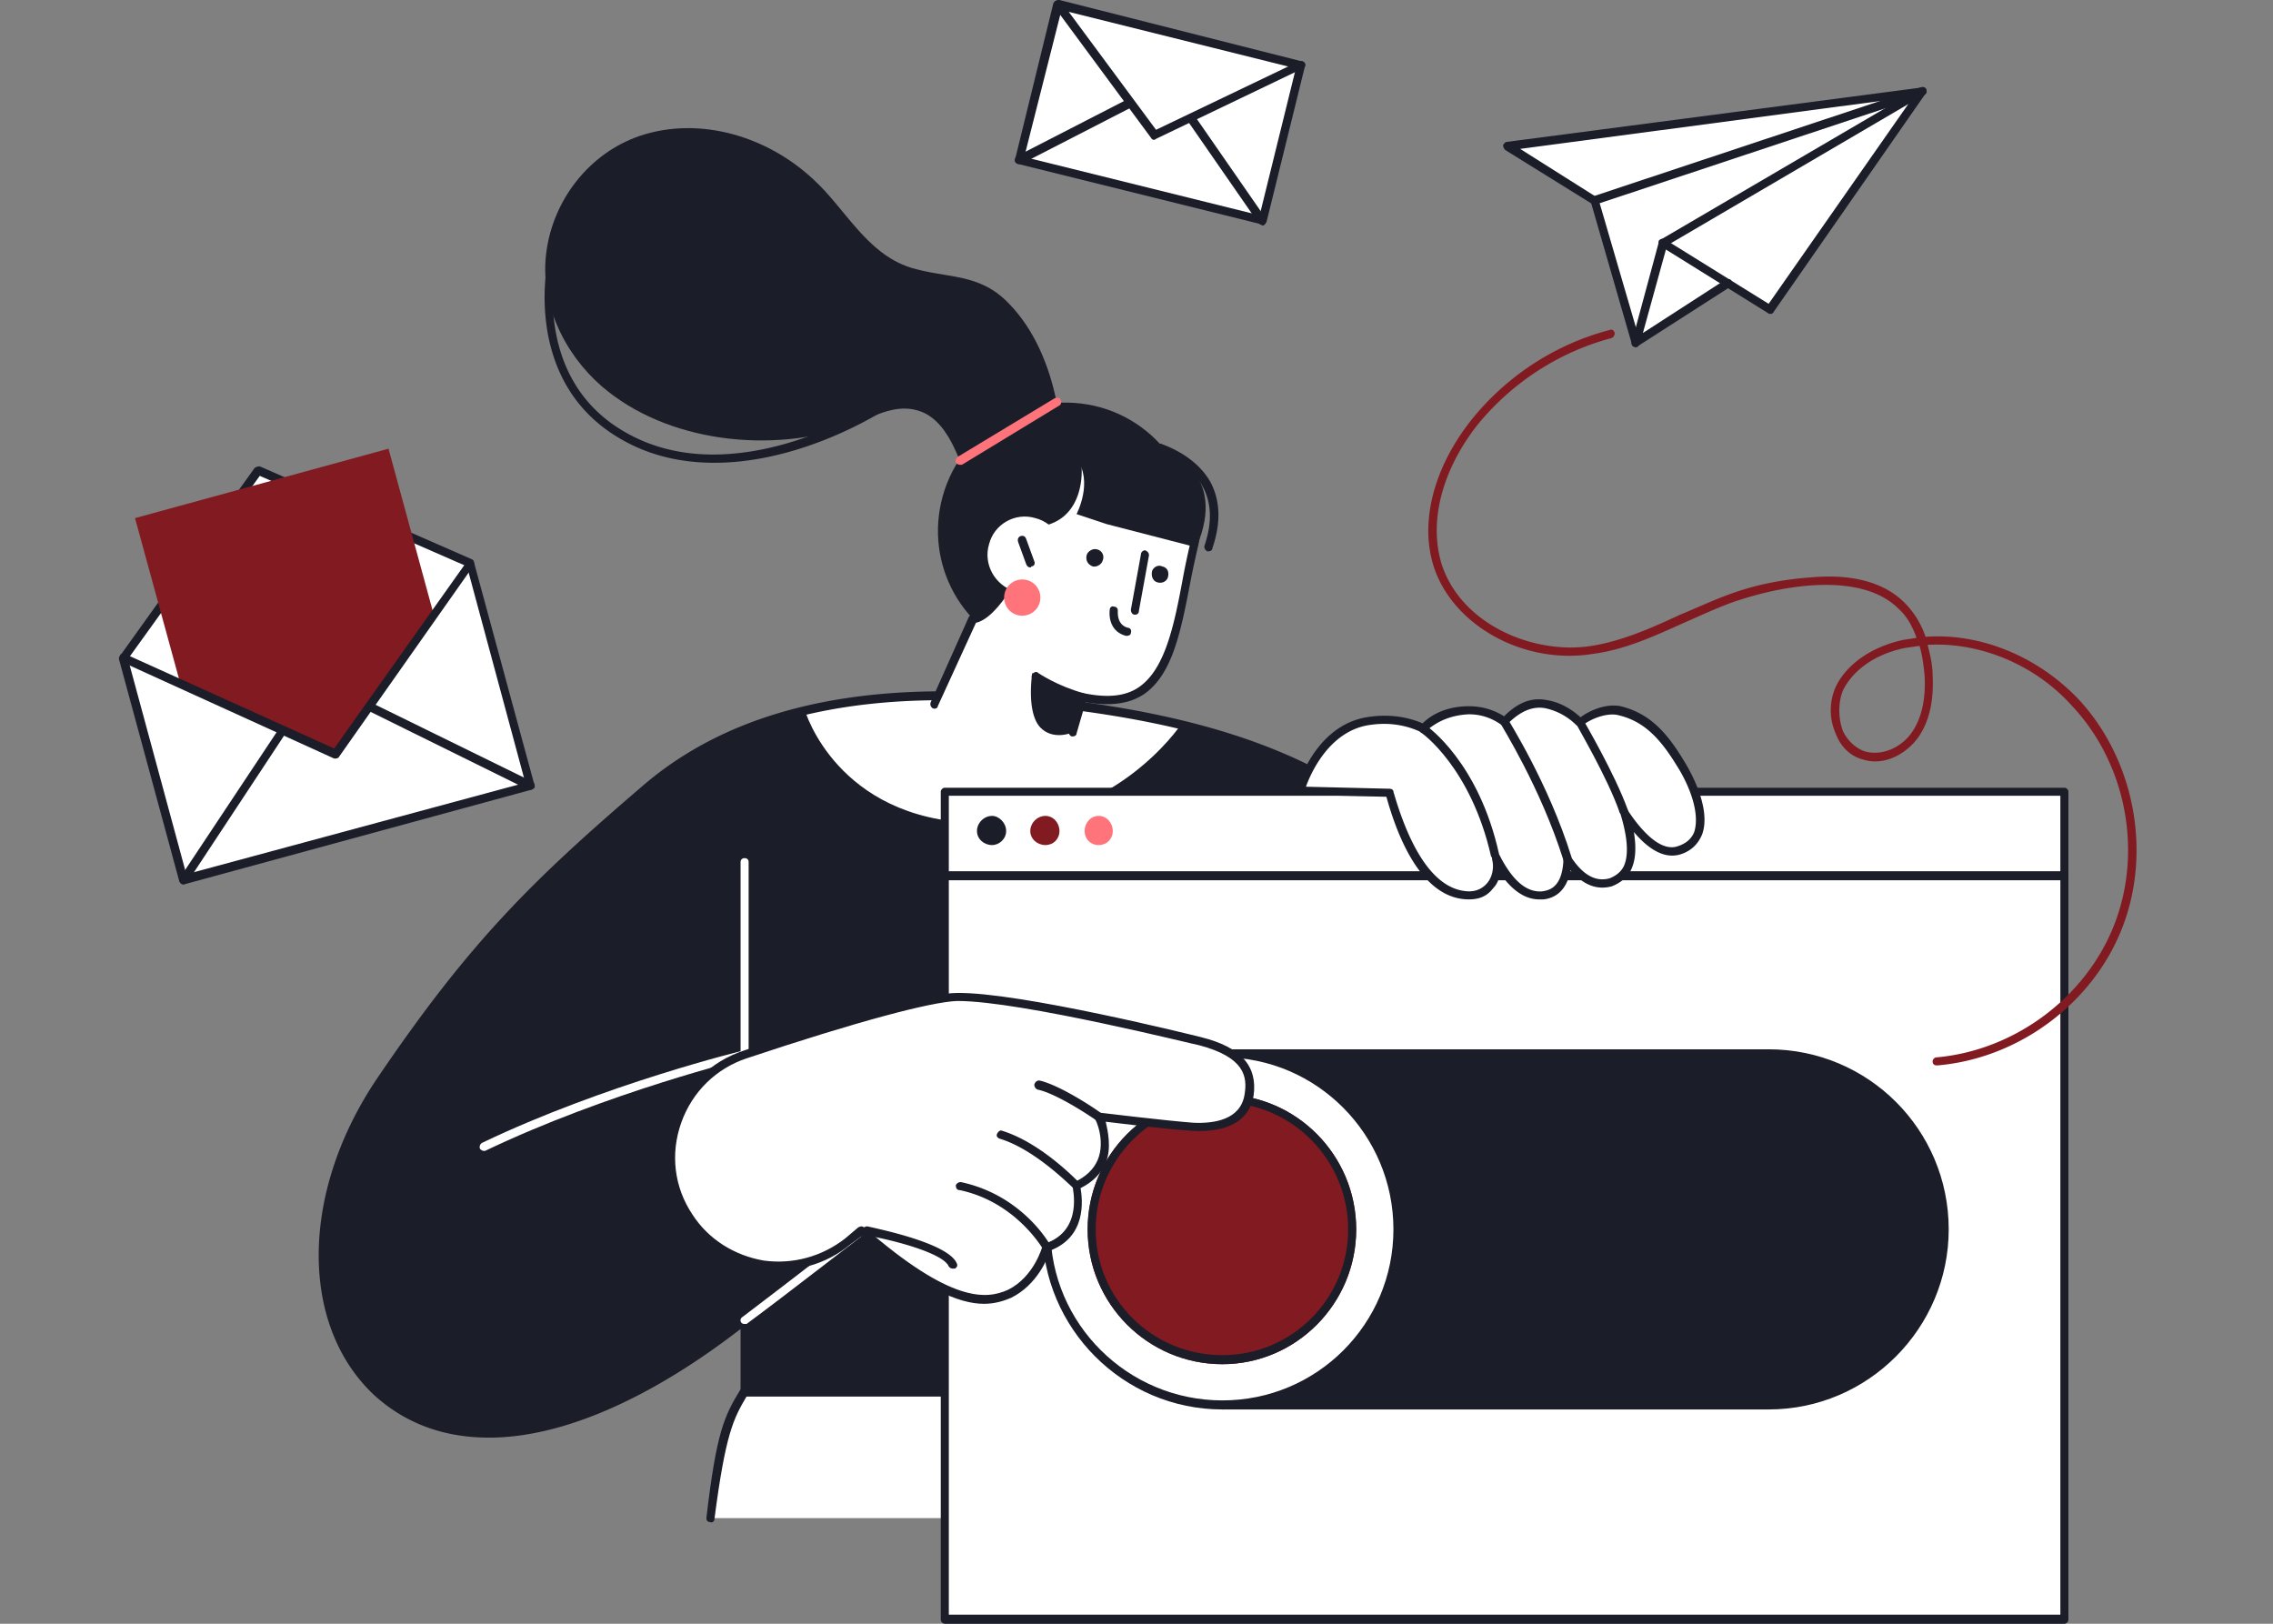 <svg xmlns="http://www.w3.org/2000/svg" width="224" height="160" fill="none"><rect width="100%" height="100%" fill="#808080" stroke="none"/><path fill="#fff" d="m189.463 9.021-40.942 5.354 8.625 5.353 4.064 14.077 9.121-5.85 4.163 2.578zM126.91 137.199H73.379c-1.487 2.379-2.28 3.866-3.371 12.392h58.984z"/><path fill="#1B1D29" d="M128.994 149.988c-.199 0-.397-.099-.397-.298l-1.982-12.094H73.579c-1.29 2.181-2.082 3.668-3.172 12.094 0 .199-.199.397-.397.298-.298 0-.397-.198-.397-.397.992-8.525 1.785-10.111 3.37-12.689q.199-.198.398-.198h53.531c.198 0 .397.198.397.397l2.082 12.49c.099.199-.1.397-.298.397z"/><path fill="#1B1D29" d="M37.592 106.369c8.823-12.887 14.77-19.033 26.171-28.748 10.112-8.625 24.288-9.914 37.076-8.724 9.615.991 20.322 2.776 28.847 7.336 5.552 2.875 7.237 5.65 7.237 5.65L126.911 137.2H73.379v-7.137c-34.002 27.162-51.35-.991-35.787-23.693"/><path fill="#fff" d="M100.839 68.897c-7.038-.595-14.572-.496-21.511 1.09 0 .1 3.172 10.707 16.753 11.104 13.581.495 20.223-9.616 20.322-9.715-5.154-1.19-10.508-1.983-15.564-2.479M47.705 113.407c-.198 0-.297-.099-.397-.198-.099-.198 0-.496.199-.595 11.995-5.749 25.774-9.12 25.874-9.12.198-.099.495.099.495.298.1.198-.1.396-.297.495-.1 0-13.78 3.371-25.775 9.12z"/><path fill="#fff" d="M73.38 106.766a.43.43 0 0 1-.398-.397V84.957c0-.298.2-.397.397-.397.199 0 .397.1.397.397v21.412a.426.426 0 0 1-.397.397"/><path fill="#1B1D29" d="M117.197 55.712c-1.883 6.642-8.822 10.607-15.563 8.724-6.741-1.884-10.608-8.823-8.724-15.564 1.883-6.741 8.823-10.607 15.564-8.724 6.642 1.884 10.607 8.823 8.723 15.564"/><path fill="#1B1D29" fill-rule="evenodd" d="M48.2 141.66q-6.691 0-11.3-4.163c-7.436-6.94-7.337-20.124.396-31.425 9.02-13.284 15.167-19.331 26.171-28.749 8.724-7.435 21.214-10.31 37.373-8.823 12.59 1.19 21.809 3.57 29.046 7.336 5.551 2.974 7.336 5.65 7.435 5.849q.099.099 0 .297L127.308 137.2a.426.426 0 0 1-.396.397H73.38a.43.43 0 0 1-.397-.397v-6.245c-9.12 7.038-17.744 10.706-24.783 10.706m44.61-72.664c-12.094 0-21.81 2.974-28.749 8.922-11.003 9.417-17.05 15.465-26.071 28.649-7.336 10.707-7.534 23.792-.496 30.335 7.733 7.137 21.016 4.461 35.589-7.138.198-.099.297-.099.495-.099.1.099.199.298.199.397v6.642h52.837l9.913-54.722c-.396-.594-2.28-2.874-7.038-5.353-7.138-3.767-16.258-6.047-28.748-7.237a82 82 0 0 0-7.931-.396" clip-rule="evenodd"/><path fill="#fff" d="m91.62 70.384 4.262-9.417c2.874-.1 6.542-9.418 6.542-9.418 4.461-.793 3.767-6.146 3.767-6.146 5.651 2.28 8.427 3.965 10.112 2.676.496-.297 1.09-.099 1.289.496.297 1.09.495 2.776.099 5.056-1.983 9.22-2.181 16.852-11.004 15.167l-1.487 5.353z"/><path fill="#1B1D29" d="M105.698 72.566h-.099a.55.55 0 0 1-.298-.496l.992-3.47c0-.198.297-.297.495-.297 2.38.496 4.164.297 5.453-.595 2.577-1.784 3.469-6.047 4.361-10.904q.298-1.587.695-3.272c.396-2.18.198-3.866-.1-4.857a.65.65 0 0 0-.297-.298q-.198-.1-.298.1c-1.586 1.09-3.766.198-7.732-1.488q-1.09-.495-2.28-.991c.1 1.586-.297 5.155-3.866 5.849-.595 1.586-3.767 8.922-6.543 9.517l-3.767 8.228c0 .198-.297.297-.495.198a.48.48 0 0 1-.198-.595l3.766-8.426c.1-.1.199-.198.397-.198 1.883-.1 4.759-5.75 6.246-9.22q0-.198.297-.297c3.965-.595 3.37-5.353 3.37-5.552q-.099-.297.099-.396.2-.198.397-.1 1.585.596 2.875 1.19c3.667 1.586 5.749 2.479 6.939 1.586.297-.297.694-.297 1.09-.198.397.198.695.496.794.892.297 1.09.594 2.974.098 5.254a97 97 0 0 0-.693 3.173c-.992 5.154-1.785 9.516-4.66 11.499-1.487.991-3.37 1.19-5.749.793l-.892 3.073c0 .198-.199.298-.397.298"/><path fill="#1B1D29" d="M106.688 69.195h-.099c-2.776-.793-4.66-2.181-4.759-2.181-.198-.198-.198-.397-.099-.595.198-.198.397-.297.595-.099 0 0 1.884 1.289 4.461 1.983.198.099.397.297.298.594-.099.1-.199.298-.397.298"/><path fill="#1B1D29" d="M105.696 72.17s-1.982.891-3.271-.596c-1.289-1.586-.694-5.254-.694-5.254l4.956 2.479zM111.844 60.57c-.298 0-.397-.297-.397-.496l.991-5.452c0-.198.199-.396.397-.396.297.099.396.297.396.495l-.991 5.453c0 .297-.198.396-.396.396M107.085 54.72c-.099.497.099.893.595 1.091.396.1.892-.198.991-.594a.794.794 0 0 0-.594-1.09c-.397-.1-.893.197-.992.594M113.529 56.307c-.099.496.098.992.594 1.09.397.1.892-.098.991-.594.1-.496-.098-.892-.594-.991-.396-.199-.892.099-.991.495"/><path fill="#fff" d="M97.468 53.63c-.595 1.983.595 4.065 2.578 4.66 1.982.495 4.064-.694 4.659-2.677.495-1.983-.694-4.064-2.677-4.56-1.982-.595-4.064.595-4.56 2.578"/><path fill="#1B1D29" d="M101.533 55.91c-.198 0-.297-.098-.396-.297l-.793-2.18c-.1-.298 0-.496.198-.596q.446-.149.595.298l.793 2.18c.099.199 0 .496-.297.496q0 .1-.1.1"/><path fill="#fff" d="M93.107 159.604h110.335V78.018H93.107z"/><path fill="#1B1D29" fill-rule="evenodd" d="M203.442 160H93.107a.426.426 0 0 1-.396-.397V78.017c0-.198.198-.396.396-.396h110.335c.198 0 .396.198.396.396v81.586a.426.426 0 0 1-.396.397m-109.938-.892h109.541V78.414H93.504z" clip-rule="evenodd"/><path fill="#1B1D29" d="M203.442 86.74H93.107c-.198 0-.396-.197-.396-.495 0-.198.198-.396.396-.396h110.335c.198 0 .396.198.396.396 0 .298-.198.496-.396.496M99.155 81.884c0 .793-.695 1.387-1.389 1.387-.793 0-1.487-.594-1.487-1.388s.694-1.486 1.487-1.486c.694 0 1.388.693 1.388 1.486"/><path fill="#FF737A" d="M109.662 81.884c0 .793-.595 1.387-1.388 1.387s-1.387-.594-1.387-1.388.594-1.486 1.387-1.486 1.388.693 1.388 1.486"/><path fill="#821B21" d="M104.408 81.884c0 .793-.595 1.387-1.388 1.387s-1.487-.594-1.487-1.388.694-1.486 1.487-1.486 1.388.693 1.388 1.486"/><path fill="#fff" d="m128.199 77.918 8.724.198c1.189 4.263 3.569 10.013 7.832 10.112 2.28 0 2.973-2.181 2.676-3.668 1.09 2.082 2.577 3.866 4.56 3.668 1.784-.198 2.379-1.685 2.478-3.569 1.091 1.685 2.478 2.776 4.263 2.28 2.676-.892 2.28-4.163 1.289-7.038 1.289 2.082 3.47 4.56 5.452 3.866 3.371-1.09 1.884-5.65 0-8.724-1.685-2.676-3.172-4.362-5.849-4.956-1.288-.397-3.073.396-3.965 1.09-.694-.694-1.785-1.487-3.272-1.784-1.784-.397-3.271.793-4.163 1.784-.793-.694-1.982-1.19-3.469-1.19-2.38.1-3.768 1.091-4.561 1.785-1.288-.595-3.172-1.09-5.551-.694-4.957.892-6.444 6.84-6.444 6.84"/><path fill="#1B1D29" fill-rule="evenodd" d="M151.696 88.625q-2.08 0-3.866-2.578c-.099.595-.297 1.09-.694 1.487-.595.793-1.387 1.09-2.379 1.09-4.362 0-6.84-5.452-8.129-10.111l-8.426-.198a.9.9 0 0 1-.397-.1.42.42 0 0 1 0-.396c0-.198 1.686-6.245 6.84-7.138q2.975-.495 5.552.595c.793-.793 2.28-1.685 4.56-1.685q1.884 0 3.47.991c.991-.99 2.379-1.982 4.262-1.586 1.19.199 2.28.793 3.272 1.686.892-.694 2.577-1.388 3.965-1.09 2.776.693 4.461 2.477 6.146 5.253.694 1.09 2.776 4.758 1.884 7.336q-.595 1.486-2.082 1.983c-1.487.495-3.073-.298-4.659-2.181q.396 2.379-.298 3.767-.594 1.09-1.883 1.586-2.181.594-4.065-1.586c-.396 2.18-1.685 2.775-2.676 2.874zm-22.998-11.103 8.227.198c.199 0 .397.1.397.297 1.289 4.461 3.569 9.715 7.435 9.815q1.09 0 1.784-.794c.595-.694.694-1.685.496-2.379 0-.198.099-.495.297-.495.199-.1.397 0 .496.198q1.884 3.668 4.164 3.47c.495-.1 1.982-.199 2.082-3.173 0-.198.098-.396.297-.396.099-.1.297 0 .396.099q1.785 2.775 3.867 2.18.991-.396 1.388-1.189c.495-1.09.396-2.875-.397-5.353-.099-.198 0-.397.198-.496s.397 0 .496.199c1.09 1.685 3.172 4.361 5.056 3.668q1.189-.397 1.586-1.388c.595-1.884-.496-4.66-1.785-6.642-1.586-2.578-3.172-4.263-5.65-4.858-1.091-.297-2.677.298-3.569.992-.198.198-.397.099-.595 0a6.15 6.15 0 0 0-3.073-1.686c-1.586-.297-2.875.694-3.767 1.586-.099.199-.297.199-.496.1q-1.486-1.09-3.271-1.09c-2.181.098-3.47.99-4.263 1.684-.099.199-.297.199-.396.1q-2.478-1.19-5.353-.694c-3.767.694-5.552 4.659-6.047 6.047" clip-rule="evenodd"/><path fill="#1B1D29" d="M160.021 80.297c-.198 0-.297-.099-.396-.198-1.19-3.47-4.263-8.624-4.263-8.724-.099-.198-.099-.396.099-.594.198-.1.496 0 .595.198s3.073 5.254 4.362 8.823c.099.198 0 .396-.297.495zM154.471 85.056c-.198 0-.396-.1-.396-.298-2.28-7.236-6.147-13.284-6.147-13.383-.099-.198-.099-.495.1-.594.198-.1.495-.1.594.099 0 .099 3.966 6.245 6.246 13.58q0 .447-.298.596zM147.332 84.66c-.198 0-.297-.1-.396-.298-1.983-8.724-6.841-12.193-6.94-12.193-.198-.199-.198-.397-.099-.595s.397-.198.595-.1c.198.1 5.254 3.669 7.237 12.69.099.198 0 .396-.298.495zM114.717 44.213s-10.409-1.289-8.625.991c1.686 2.28 0 5.453 0 5.453l2.974.99 8.823 2.28c3.272-7.434-3.172-9.714-3.172-9.714M174.298 138.389h-53.829v-34.597h53.829c9.516 0 17.348 7.732 17.348 17.348 0 9.517-7.832 17.249-17.348 17.249"/><path fill="#1B1D29" fill-rule="evenodd" d="M174.297 138.885h-53.829c-.297 0-.495-.198-.495-.496v-34.597c0-.198.198-.396.495-.396h53.829c9.814 0 17.745 7.93 17.745 17.744 0 9.715-7.931 17.745-17.745 17.745m-53.432-.892h53.432c9.319 0 16.853-7.534 16.853-16.853 0-9.318-7.534-16.951-16.853-16.951h-53.432z" clip-rule="evenodd"/><path fill="#fff" d="M137.716 121.14c0-9.616-7.732-17.348-17.249-17.348a17.303 17.303 0 0 0-17.348 17.348c0 9.517 7.732 17.249 17.348 17.249 9.517 0 17.249-7.732 17.249-17.249"/><path fill="#821B21" fill-rule="evenodd" d="M120.468 134.424c-7.336 0-13.284-5.948-13.284-13.284s5.948-13.284 13.284-13.284c7.236 0 13.184 5.948 13.184 13.284s-5.948 13.284-13.184 13.284" clip-rule="evenodd"/><path fill="#1B1D29" fill-rule="evenodd" d="M120.468 134.424c-7.336 0-13.284-5.948-13.284-13.284s5.948-13.284 13.284-13.284c7.236 0 13.184 5.948 13.184 13.284s-5.948 13.284-13.184 13.284m0-25.774c-6.939 0-12.491 5.65-12.491 12.49s5.552 12.392 12.491 12.392c6.84 0 12.391-5.552 12.391-12.392s-5.551-12.49-12.391-12.49" clip-rule="evenodd"/><path fill="#1B1D29" fill-rule="evenodd" d="M120.468 138.885c-9.814 0-17.745-8.03-17.745-17.745 0-9.814 7.931-17.744 17.745-17.744 9.715 0 17.645 7.93 17.645 17.744 0 9.715-7.93 17.745-17.645 17.745m0-34.696c-9.319 0-16.952 7.633-16.952 16.951s7.633 16.853 16.952 16.853c9.318 0 16.852-7.534 16.852-16.853 0-9.318-7.534-16.951-16.852-16.951" clip-rule="evenodd"/><path fill="#1B1D29" d="M119.079 54.325h-.098a.54.54 0 0 1-.298-.496q1.19-3.469-.198-5.948c-1.289-2.478-4.263-3.271-4.263-3.271-.198-.1-.396-.297-.297-.595a.54.54 0 0 1 .495-.297c.1.099 3.272.991 4.858 3.767q1.486 2.775.198 6.543c0 .198-.198.297-.397.297"/><path fill="#FF737A" d="M102.526 58.885c0 .991-.793 1.784-1.785 1.784a1.777 1.777 0 0 1-1.784-1.784c0-.991.793-1.784 1.784-1.784.992 0 1.785.793 1.785 1.784"/><path fill="#1B1D29" d="M174.494 30.93q-.198 0-.297-.1l-10.508-6.542a.475.475 0 0 1-.198-.595c.198-.198.396-.198.594-.1l10.211 6.345 14.275-20.421-38.761 5.155 7.534 4.758c.198.1.298.298.199.496-.199.198-.397.297-.595.198l-8.625-5.353a.76.76 0 0 1-.198-.496c.099-.099.198-.297.396-.297l40.843-5.353c.199-.1.397 0 .397.198.099.1.099.297 0 .397L174.792 30.73q-.1.2-.298.199"/><path fill="#1B1D29" d="M161.211 34.201q-.198 0-.297-.1c-.099-.098-.199-.297-.1-.396l2.677-9.913q0-.099.198-.198l25.577-14.97c.198-.098.396 0 .495.2.199.197.099.396-.099.495l-25.378 14.87-2.379 8.624 8.129-5.254c.198-.099.495-.099.595.1.099.198.099.495-.099.594l-9.121 5.849q-.099.099-.198.099"/><path fill="#1B1D29" d="M161.212 34.2c-.198 0-.397-.099-.397-.297l-4.064-14.077c-.099-.198.099-.396.298-.495l32.218-10.707c.297-.099.495 0 .595.199q0 .446-.298.594l-31.92 10.608 3.965 13.58q0 .447-.298.596z"/><path fill="#821B21" fill-rule="evenodd" d="M190.853 104.982c-.199 0-.397-.099-.397-.397 0-.198.198-.396.397-.396 7.732-.694 14.77-5.948 17.546-13.185s1.09-15.861-4.263-21.512c-3.668-4.064-9.12-6.245-14.176-5.948.297 1.09.496 2.082.496 2.974q.198 3.668-1.289 5.948c-1.09 1.685-3.37 3.073-5.551 2.38-1.19-.298-2.181-1.19-2.677-2.479a5.7 5.7 0 0 1 0-4.758c1.091-2.181 3.47-3.866 6.642-4.56q.694-.1 1.289-.199c-.397-1.09-.893-2.081-1.785-2.875-1.784-1.784-4.758-2.577-8.723-2.28-2.578.199-5.056.793-7.435 1.587-1.685.594-3.371 1.387-4.957 2.081-2.875 1.289-5.849 2.677-9.021 3.073-6.741 1.09-13.779-2.775-15.663-8.624-1.388-4.362 0-9.715 3.668-14.374 3.47-4.362 8.327-7.535 13.681-8.922.198-.1.396 0 .495.297a.54.54 0 0 1-.298.496c-5.254 1.388-9.913 4.46-13.283 8.624-3.47 4.461-4.759 9.517-3.47 13.68 1.983 6.048 9.219 8.923 14.771 8.03 3.073-.495 5.948-1.784 8.724-3.073 1.685-.694 3.37-1.487 5.055-2.082 2.478-.892 5.056-1.387 7.733-1.586 4.163-.396 7.336.496 9.318 2.479a8.7 8.7 0 0 1 2.082 3.37c5.353-.396 11.003 1.884 15.068 6.146 5.452 5.85 7.237 14.87 4.362 22.404s-10.211 12.987-18.241 13.681zm-1.686-41.339-1.388.199c-2.974.594-5.155 2.18-6.146 4.163-.496 1.19-.496 2.776 0 4.065.496.991 1.289 1.685 2.181 1.982 1.884.496 3.767-.595 4.659-1.982q1.388-2.082 1.19-5.552c-.099-.892-.198-1.883-.496-2.875" clip-rule="evenodd"/><path fill="#1B1D29" d="M53.85 24.783c-.694 4.957 1.686 10.013 5.453 13.284 6.443 5.551 16.753 6.642 24.584 3.866 1.983-.793 4.263-2.18 6.543-1.487 2.181.595 3.37 2.974 4.164 4.957l9.517-5.849c-.694-3.47-2.181-7.138-4.759-9.715-2.875-2.974-6.047-2.38-9.615-3.47-4.362-1.387-6.444-5.848-9.616-8.723-4.461-4.164-11.103-6.246-17.051-4.263-4.957 1.685-8.526 6.245-9.22 11.4"/><path fill="#1B1D29" d="M70.405 45.601c-3.271 0-6.345-.694-9.12-2.28-9.814-5.551-7.336-17.25-7.336-17.447a.55.55 0 0 1 .496-.298c.198.1.396.298.297.496 0 .099-2.38 11.301 6.94 16.555 9.912 5.65 22.403-1.388 24.782-2.875.199-.099.496 0 .595.198.1.199.1.397-.099.595-4.66 2.776-10.706 5.056-16.555 5.056"/><path fill="#FF737A" d="M94.596 45.8q-.2 0-.397-.199c-.099-.198 0-.396.198-.595l9.517-5.75c.198-.099.496-.099.595.1.099.198.099.495-.099.594l-9.617 5.85z"/><path fill="#fff" d="m124.434 21.71-23.991-5.948L104.309.396 128.2 6.444z"/><path fill="#1B1D29" fill-rule="evenodd" d="M124.433 22.206q-.1 0-.1-.1l-23.99-5.947c-.198 0-.396-.298-.297-.496L103.813.297l.198-.198a.9.9 0 0 1 .397-.099l23.891 6.047c.198 0 .396.198.297.496l-3.767 15.266a1.2 1.2 0 0 1-.198.298q-.099.099-.198.099m-23.495-6.741 23.197 5.75 3.569-14.474-23.098-5.75z" clip-rule="evenodd"/><path fill="#1B1D29" d="M113.727 13.78q-.198 0-.297-.199L103.913.694c-.099-.198-.099-.496.099-.595s.496-.099.595.1l9.318 12.59 14.077-6.742c.198-.099.496 0 .595.199.099.198 0 .396-.198.495l-14.474 6.94q-.099.099-.198.099"/><path fill="#1B1D29" d="M124.433 22.206q-.298-.099-.397-.198l-6.94-10.013c-.099-.198-.099-.495.1-.594.198-.199.495-.1.594.099l6.94 10.012c.099.198.099.397-.099.595q-.1.099-.198.099M100.443 16.159c-.198 0-.297-.1-.396-.198a.476.476 0 0 1 .198-.595l10.806-5.552c.198-.099.396 0 .495.198.198.199.099.496-.099.595l-10.805 5.552z"/><path fill="#fff" d="m52.264 77.423-34.2 9.319-5.949-21.909 13.383-18.438 20.818 9.12z"/><path fill="#1B1D29" fill-rule="evenodd" d="M18.063 87.138c-.198 0-.297-.1-.396-.298l-5.948-21.908q0-.198.1-.297l13.283-18.538c.198-.1.396-.199.595-.1l20.818 9.12q.197.1.197.298l5.948 21.908v.298a1.2 1.2 0 0 1-.297.198l-34.2 9.319zm-5.452-22.206 5.75 21.214 33.407-9.02-5.75-21.314-20.42-8.922z" clip-rule="evenodd"/><path fill="#1B1D29" d="M52.265 77.82h-.199l-15.663-7.733a.48.48 0 0 1-.198-.595c.1-.198.298-.297.496-.198l15.762 7.732c.198.1.297.397.198.595-.1.099-.198.198-.397.198M18.064 87.138q-.099 0-.198-.1c-.198-.099-.199-.396-.1-.594l9.616-14.474c.1-.198.397-.297.496-.099.198.1.297.298.198.496L18.46 86.939q-.198.2-.396.199"/><path fill="#821B21" d="m38.286 44.213-24.981 6.84 4.56 16.655 15.167 6.642 9.715-13.78z"/><path fill="#1B1D29" d="M33.033 74.746h-.1L12.016 65.23a.48.48 0 0 1-.198-.594c0-.199.298-.298.496-.199l20.62 9.319 13.085-18.439c.1-.198.397-.198.496-.099.198.1.297.397.099.595L33.429 74.548q-.099.198-.396.198M111.051 62.652h-.1c-1.487-.396-1.685-1.784-1.586-2.577 0-.199.198-.397.397-.298.297 0 .396.199.396.397s-.099 1.388.991 1.685c.199 0 .397.198.298.496 0 .198-.198.297-.396.297"/><path fill="#fff" d="M73.38 130.458q-.198 0-.297-.099c-.199-.198-.1-.495.099-.595 3.668-2.775 11.4-8.723 11.4-8.822.198-.1.496-.1.595.099.198.198.099.396 0 .595-.1 0-7.832 6.047-11.599 8.822z"/><path fill="#fff" d="M67.828 119.851c-3.767-5.849-.992-13.78 5.65-15.96 8.13-2.677 17.646-5.552 20.818-5.651 6.047-.1 23.396 4.263 23.99 4.362 4.065 1.09 5.155 2.875 4.759 5.254-.298 2.379-2.379 3.37-5.551 3.172-2.578-.198-9.22-.991-9.22-.991s2.28 4.956-2.181 6.741c0 0 1.19 4.758-2.974 6.146 0 0-.793 3.172-3.569 4.56-2.577 1.19-6.443.991-14.671-6.245l-1.289 1.09c-4.957 3.965-12.292 2.875-15.762-2.478"/><path fill="#1B1D29" d="M103.119 123.321c-.099 0-.297-.099-.297-.199-.1-.099-2.677-4.659-8.228-5.848-.298 0-.397-.199-.397-.496a.55.55 0 0 1 .496-.298c6.047 1.289 8.724 6.048 8.823 6.246s0 .396-.199.495q-.099.1-.198.1M106.094 117.273q-.198 0-.298-.198c-.099 0-3.668-3.767-7.237-4.858-.297-.099-.396-.297-.297-.495.099-.199.297-.397.495-.298 3.867 1.19 7.436 4.957 7.634 5.155.099.099.099.397-.099.496q-.099.198-.198.198M108.274 110.433h-.198c-.099-.099-3.866-2.677-5.849-3.073a.55.55 0 0 1-.297-.496c.099-.297.297-.396.495-.396 2.181.495 5.948 3.073 6.147 3.271.198.099.198.397.099.496q-.2.198-.397.198M93.9 125.006c-.198 0-.297-.099-.396-.198-.496-1.289-5.254-2.578-8.13-3.074-.296-.099-.395-.297-.395-.495.099-.298.297-.397.495-.397 1.289.298 8.03 1.686 8.823 3.668.099.198 0 .397-.198.496z"/><path fill="#1B1D29" fill-rule="evenodd" d="M96.973 128.475c-2.479 0-6.047-1.486-12.095-6.641l-1.09.793c-2.379 1.982-5.551 2.875-8.724 2.379-3.073-.496-5.849-2.28-7.534-4.858-1.883-2.974-2.379-6.542-1.19-9.814 1.19-3.271 3.669-5.749 7.04-6.84 11.201-3.668 18.24-5.65 20.916-5.65 6.146-.1 23.296 4.163 24.089 4.361 3.966.992 5.552 2.875 5.155 5.75-.396 2.478-2.577 3.668-6.047 3.47-2.081-.099-6.84-.694-8.525-.893.198.893.595 2.578 0 4.065q-.694 1.585-2.478 2.478c.198 1.19.594 4.759-2.974 6.146-.298.794-1.289 3.371-3.867 4.66-.693.297-1.586.594-2.676.594m-12.095-7.633q.1 0 .298.099c8.525 7.435 11.995 7.138 14.176 6.147 2.577-1.289 3.37-4.263 3.37-4.263q.1-.297.298-.297c3.767-1.289 2.676-5.453 2.676-5.651-.099-.198 0-.397.199-.397q1.684-.792 2.28-2.18c.793-1.884-.199-4.065-.298-4.065 0-.198 0-.297.1-.396q.099-.2.396-.199s6.543.793 9.219.992c2.082.099 4.659-.298 5.056-2.776.297-1.784 0-3.668-4.461-4.858-.198 0-17.546-4.362-23.792-4.362h-.099c-2.578.1-9.715 1.983-20.719 5.651-2.974.991-5.353 3.271-6.443 6.345s-.694 6.344 1.09 9.021c1.586 2.478 4.164 4.064 7.039 4.56 2.875.396 5.75-.397 8.03-2.181l1.288-1.091q.198-.099.297-.099" clip-rule="evenodd"/></svg>